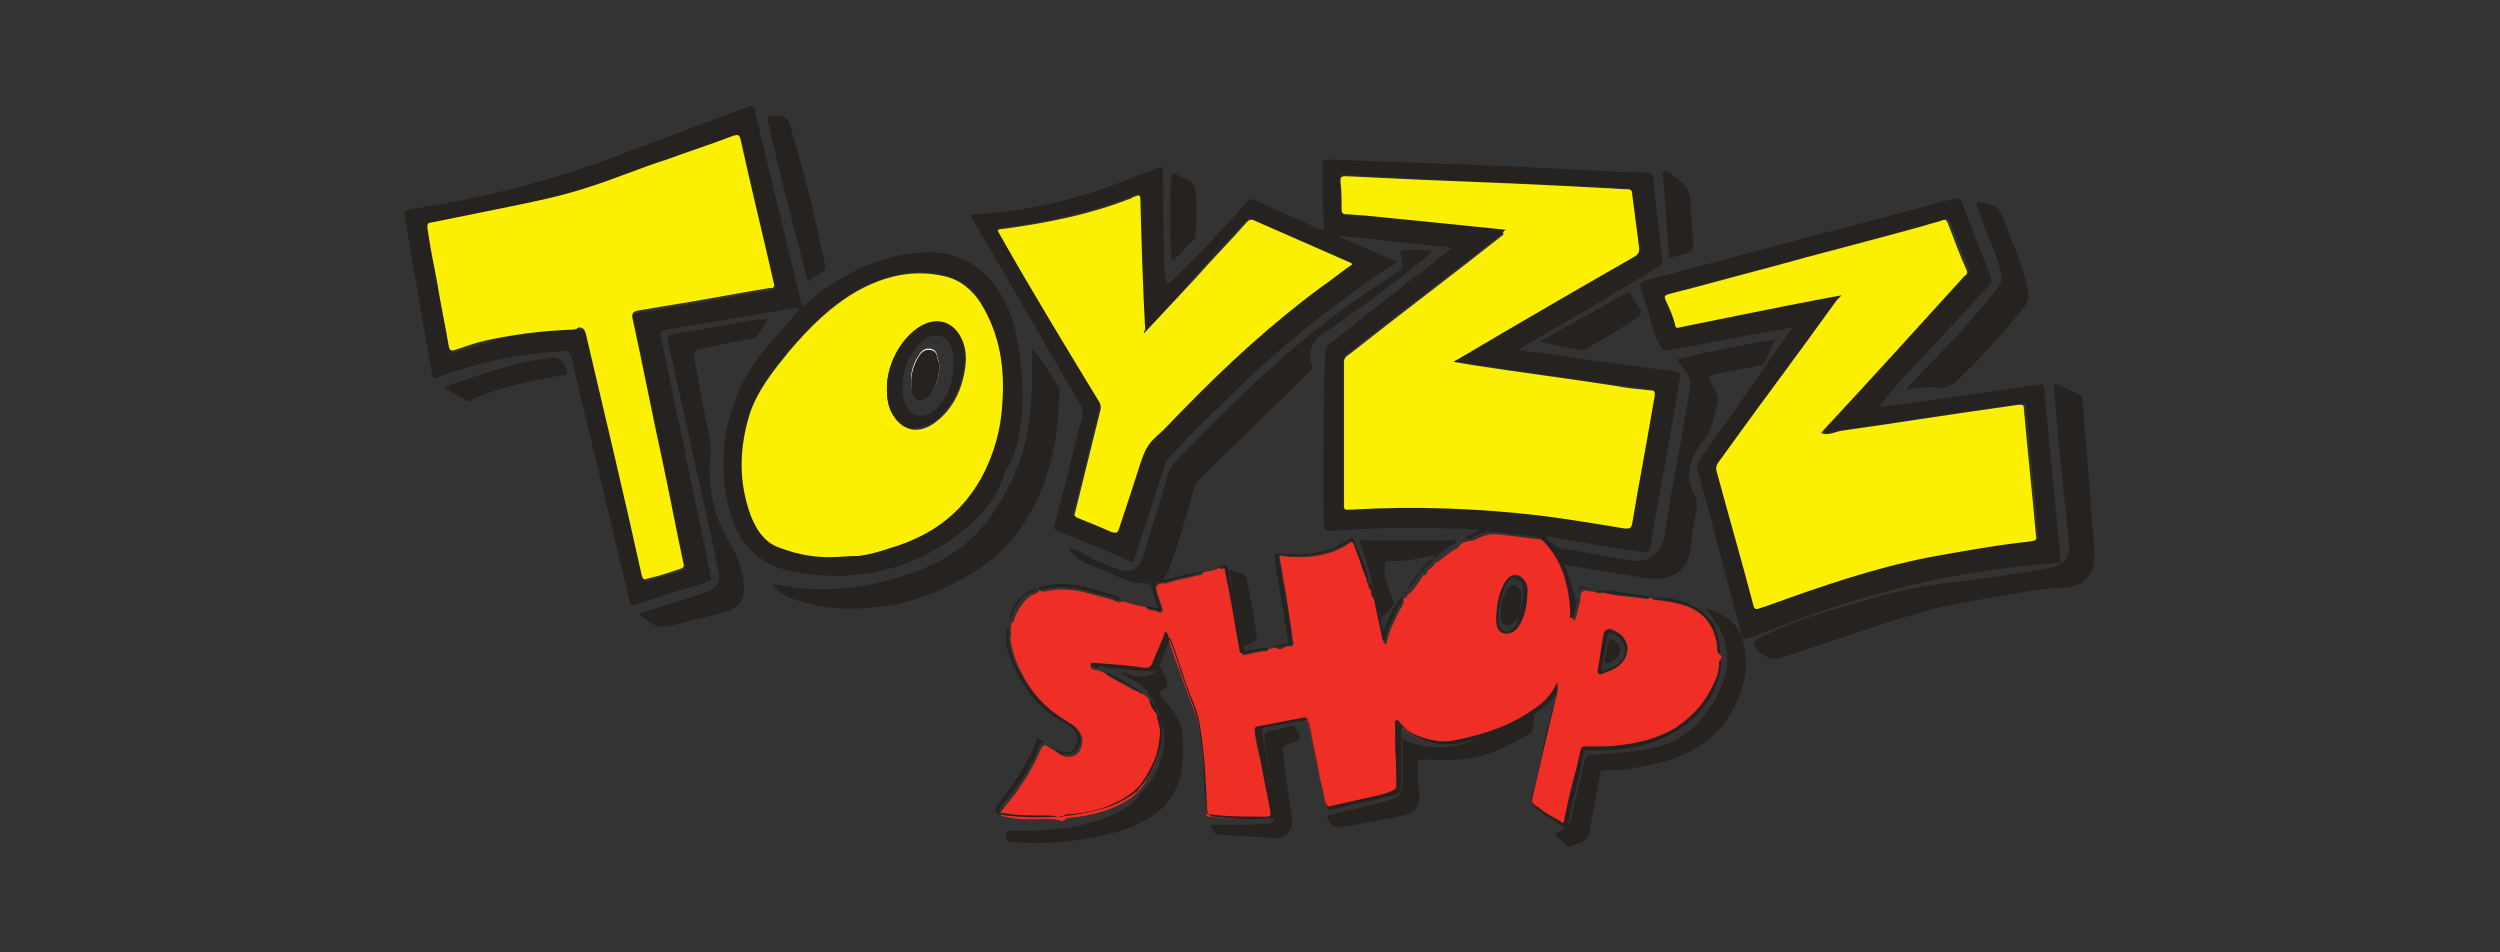 <svg xmlns="http://www.w3.org/2000/svg" width="210" height="80">
  <rect width="100%" height="100%" fill="#333333" stroke="none"/>
  <style>
    .st1{fill:#262220}.st2{fill:#fcf002}.st3{fill:#fdfdfd}
  </style>
  <g id="Layer_1">
    <path d="M96 58.3c.2.1.4.3.6.5.1.5.4.9.7 1.3-.1.2 0 .3 0 .5.1.5.3 1.1.2 1.7-.1.8-.3 1.6-.7 2.4-.5.9-1 1.8-1.9 2.4-1.5 1-3.2 1.4-5 1.6-.1 0-.3 0-.4.1-.1.2-.4.2-.5.1-.4-.1-.8-.1-1.2-.1-1.1 0-2.2.1-3.4-.2-.2 0-.5-.1-.3-.4.4-.6.9-1.1 1.3-1.7.8-1.1 1.5-2.3 2-3.5.1-.2.2-.4.4-.4.3.2.7.4 1 .6.5.5 1.4.5 1.8 0 .5-.7.4-1.6-.3-2.1-.6-.4-1.3-.8-1.9-1.3-1.3-1-2.2-2.4-2.9-3.9-.3-.7-.5-1.4-.6-2.1-.1-.3.1-.5 0-.8 0-.2 0-.5.1-.7.1 0 .2-.1.2-.3.3-.8.7-1.4 1.3-1.9.3-.2.6-.2.8-.5.1 0 .2.1.4.1 1.2-.3 2.5-.2 3.6.1.7.2 1.5.4 2.2.6.2.1.5.3.8.1.7.2 1.3.4 2 .5.2.4.7.2 1 .4.1.1.2.1.3 0 .1-.1.1-.2 0-.4-.1-.4-.3-.8-.4-1.2-.2-.6 0-.8.6-.8.1 0 .2.1.2 0 .8-.3 1.6-.4 2.4-.6.2-.1.5 0 .7-.3.4-.2.9-.1 1.3-.4.1.1.1.1.2.1.3-.1.4 0 .4.3.1.7.2 1.4.4 2 .3 1.5.6 3 .8 4.5.1.3.2.5.5.4.5-.1 1.1-.3 1.6-.3.1 0 .2 0 .3-.2.2 0 .4-.1.6-.1.3.3.6 0 .9-.1.6 0 .6-.1.5-.6-.2-1.3-.4-2.6-.6-4-.2-.9-.3-1.9-.5-2.8 0-.2 0-.2.2-.2.5.1 1 .1 1.5.1 1.5 0 2.9-.3 4.2-1.2.3-.2.3-.1.4.2.4 1 .7 2 1.1 3 0 .1 0 .3.2.3-.1.2-.1.5.2.6-.1.3-.1.5.2.7v.1c.2 1.1.5 2.2.7 3.4 0 .1.1.2.2.2s.1-.1.1-.2c.2-.9.6-1.7 1-2.5.1-.3.5-.6.4-1 0-.1 0-.2.1-.2.2.1.2-.1.2-.2.6-.4.9-1 1.3-1.6v-.1c.3.1.3-.1.4-.3.2-.3.6-.4.7-.8.2.1.2 0 .3-.1l1.2-.9c.2-.1.4-.1.5-.4.2-.1.3-.3.6-.3.1 0 .1 0 .1-.1.2.1.3 0 .5 0 .7-.4 1.3-.6 2.1-.5 1.1.1 2.3.3 3.4.4.2 0 .3.1.4.2.9.9 1.5 1.9 1.9 3.1.3 1 .6 2.1.5 3.2 0 .1 0 .3.1.3.2 0 .1-.2.2-.3l.3-1.2c.1-.3 0-.7.2-.9.2-.2.6 0 .9 0h.2c.2.2.5.1.7.1 1.1.3 2.3.3 3.4.5.2 0 .4.1.5-.1.1 0 .1.1.2.1.1.1.2.1.3.1.8.1 1.5.2 2.2.4 1.7.5 2.7 1.6 3 3.3.1.3-.1.7.3 1v.4c-.1.1-.2.2-.2.4 0 .5-.2.9-.3 1.4-.7 1.7-1.7 3.1-3.3 4-1.8 1.1-3.9 1.5-6 1.6h-1.6c-.2 0-.3 0-.4.2-.1.4-.2.9-.3 1.3-.4 1.5-.7 3.1-1.1 4.6-.1.2-.1.3-.3.2-.6-.4-1.3-.8-1.9-1.2-.4-.3-.6-.5-.5-1.1.4-1.4.6-2.9 1-4.3.3-1.3.7-2.7 1-4 .1-.3.2-.6.1-1.1-.4.8-1 1.4-1.6 2-2.1 1.6-4.5 2.4-7.1 2.9-1 .2-2.1 0-3-.4-.6-.3-1.1-.6-1.5-1.1-.1-.1-.2-.3-.3-.2-.1.1-.1.2-.1.4v1c0 1.4.2 2.7.1 4.1 0 .2-.1.4-.3.4-.4.1-.8.3-1.2.4-1.3.3-2.7.6-4 .9-.2 0-.3 0-.4-.2-.2-.7-.3-1.4-.5-2.1-.3-1.6-.7-3.2-1-4.8-.1-.3-.2-.4-.5-.3-1.2.2-2.5.5-3.7.7-.3 0-.3.2-.3.4.1.8.3 1.6.5 2.4.3 1.4.6 2.8.8 4.2.1.5 0 .6-.5.6-1.5 0-3 0-4.6-.2-.3 0-.3-.2-.3-.4 0-1.6-.1-3.2-.3-4.8-.1-1.5-.4-3-1-4.5-.3-.7-.5-1.4-.8-2.2-.4-1.1-.8-2.1-1.1-3.2 0-.1 0-.2-.2-.2-.1 0-.1.1-.1.2-.3.8-.7 1.6-1 2.4-.1.3-.3.4-.6.4-1.4-.1-2.8-.3-4.1-.4-.2 0-.5-.1-.5.1s.3.3.6.3h.1l.6.3c0 .1.1.1.2.2.7.4 1.5.8 2.2 1.2.2 0 .4.2.7.3zm29.7-6.6v.4c0 .5.3.9.6 1 .4.1.9-.1 1.2-.5.6-1 .8-2.1.8-3.2 0-.5-.5-1.1-.9-1.1-.5-.1-.7.3-1 .6-.5 1-.7 1.9-.7 2.8zm11 2.7c-.1-.7-.5-1.2-1.2-1.5-.4-.2-.5-.1-.6.3-.2 1-.4 2-.5 3 0 .3.1.4.4.3.4-.1.7-.3 1.1-.5.4-.3.8-.8.8-1.6z" fill="#ef2e26"/>
    <path class="st1" d="M133.7 49.5s-.1 0 0 0c-.4 0-.7-.2-1 0-.2.2-.2.6-.2.9l-.3 1.2c0 .1 0 .3-.2.3s-.1-.2-.1-.3c0-1.1-.2-2.1-.5-3.2-.4-1.2-1-2.2-1.9-3.1-.1-.1-.2-.2-.4-.2-1.2-.1-2.3-.3-3.4-.4-.8-.1-1.5.1-2.1.5-.1.1-.3.1-.5 0 .4-.3.8-.4 1.2-.7-.6 0-1.2-.1-1.8-.1-3.6-.1-7.1-.1-10.7.2-.4 0-.6-.1-.6-.5-.1-3.7 0-7.5 0-11.2 0-1.1.1-2.2.1-3.2 0-.4.1-.6.5-.9 2.8-2.2 5.5-4.4 8.3-6.5.6-.5 1.2-.9 1.9-1.5-3.2-.3-6.4-.7-9.5-1v.1c1.6.7 3.3 1.4 4.9 2.1-1 .6-1.9 1.2-2.7 1.8-4.2 2.9-8.1 6.2-11.7 9.8-1.6 1.5-3.2 3.1-4.7 4.7-.3.3-.4.5-.5.9-.8 2.6-1.7 5.2-2.5 7.7-.1.3-.2.4-.5.2-1.3-.6-2.7-1.2-4-1.7l-2.1-.9c-.3-.1-.1-.3-.1-.4.4-1.7.9-3.4 1.3-5.1.3-1.3.6-2.6 1-3.9.1-.5 0-.8-.2-1.2-1.3-2.2-2.6-4.5-3.9-6.7-1.7-3-3.5-6-5.2-9 0 0 0-.1-.1-.2 1 0 1.9-.1 2.8-.2 4.1-.5 8.1-1.7 11.9-3.3.4-.1.7-.3 1.1-.4.3-.1.4-.1.4.2 0 2.5 0 5 .1 7.6 0 .5 0 1 .1 1.5s.2.5.5.2c2.2-2.1 4.3-4.3 6.3-6.6.2-.3.4-.3.7-.2 1.9.9 3.8 1.7 5.8 2.6v-.6c-.1-1.5-.1-3-.1-4.4V14c0-.6 0-.6.7-.6 5.3.2 10.5.4 15.8.6 3.6.2 7.2.4 10.7.5.4 0 .6.2.6.5.1 1.3.2 2.6.4 3.9l.3 2.7c.1.4 0 .6-.3.8-2.8 1.7-5.6 3.4-8.4 5-1.1.6-2.2 1.3-3.4 2 .6.1 1.2.2 1.7.2 3.8.6 7.7 1.1 11.5 1.6.5.1.5.3.4.6-.5 3-1 6-1.6 9.1l-.9 5.1c-.1.3-.2.4-.5.4-2.6-.4-5.2-.8-7.8-1.3-.1 0-.3 0-.5-.1.4.5.8 1 1.5 1.1 2 .3 3.9.7 5.9 1 1.6.2 2.4-1 2.6-2 .4-2.5.8-5 1.3-7.5.3-1.7.6-3.5.9-5.2 0-.2 0-.4-.1-.6-.3-.6-.6-1.1-1.1-1.6 2.8-.7 5.5-1.2 8.3-1.7-.3.7-.6 1.3-.9 2-.1.2-.2.2-.4.2-1.3.3-2.7.5-4 .8-.3.1-.3.2-.2.4.2.3.3.7.5 1 .2.2.2.4.2.7-.1.5-.2.9-.3 1.4-.2.7-.4 1.4-.9 2-.3.3-.6.8-.8 1.2-.5 1.1-.6 2.2 0 3.3.2.4.3.9.2 1.3-.2 1.1-.4 2.2-.5 3.3-.2 1.5-1 2.3-2.5 2.5-.7.1-1.4-.1-2.2-.2-1.9-.3-3.7-.6-5.6-.9-.1 0-.2-.1-.3 0 .5.9.7 2 1 3.1 0-.2.1-.3.1-.5s.1-.3.1-.5c0-.3.2-.4.5-.3 0 .1.3 0 .6.2zm-7.2-30.2c-.2.1-.3.2-.3.3-4.3 3.4-8.7 6.7-13 10.1-.2.2-.4.3-.4.6v11.6c0 .9-.1.8.8.8 5.2-.3 10.4-.1 15.6.5 2.4.3 4.8.7 7.2 1.1.3.1.5 0 .6-.4.6-3.6 1.3-7.2 1.9-10.8 0-.3 0-.4-.3-.4-1-.1-2.1-.3-3.1-.4-3.9-.6-7.8-1.1-11.7-1.7l-1.8-.3c.1-.2.3-.3.5-.3 4.9-2.9 9.9-5.7 14.8-8.6.2-.1.4-.3.3-.6-.2-1.5-.4-3.1-.6-4.6 0-.3-.2-.4-.4-.4-.7 0-1.3-.1-2-.1-5.1-.2-10.2-.4-15.4-.7l-6.3-.3c-.3 0-.4 0-.4.4.1.8.1 1.6.1 2.4 0 .3.1.4.4.4.5 0 1 .1 1.5.1l6 .6c2 .3 3.9.5 6 .7zM96.1 28v-.3c-.1-3.6-.2-7.1-.4-10.7 0-.8 0-.8-.7-.5-.1 0-.1 0-.2.1-3.4 1.3-6.9 2-10.4 2.5-.7.1-.8.1-.4.7 2.7 4.6 5.5 9.2 8.2 13.8.2.3.2.6.1.9-.7 2.8-1.4 5.7-2.1 8.5-.1.2 0 .3.2.4 1 .4 1.9.8 2.9 1.2.3.1.5.1.6-.3.6-1.8 1.2-3.7 1.8-5.5.3-.8.7-1.6 1.3-2.2.8-.7 1.5-1.5 2.3-2.3 3.6-3.7 7.4-7.3 11.6-10.3.9-.6 1.7-1.3 2.6-1.9-.1 0-.1-.1-.1-.1-2.7-1.2-5.5-2.4-8.2-3.6-.3-.1-.4 0-.6.2-1.4 1.6-2.9 3.1-4.3 4.7-1.3 1.6-2.7 3.1-4.2 4.7z"/>
    <path class="st1" d="M67.5 25.7c1-.9 2.1-1.7 3.3-2.4 2.3-1.3 4.7-2.1 7.3-2.1 2.3 0 4.1 1 5.5 2.8 1 1.4 1.6 3 1.9 4.7.4 2.6.6 5.2.1 7.8-.2 1.1-.5 2.1-1.1 3 0 .1-.1.1-.1.2-.8 2.7-2.7 4.4-4.9 5.9-4 2.6-8.4 3.3-13 2.4-2.9-.6-4.6-2.5-5.3-5.4-.9-3.9-.4-7.7 1.6-11.2.9-1.6 2.2-2.9 3.3-4.2.4-.4.7-.8 1.1-1.3-.6-.1-1.2.1-1.7.2-3.2.5-6.4 1.1-9.6 1.6-.3.1-.5.1-.4.5 1.3 6.2 2.6 12.5 3.9 18.7l.3 1.5c.1.3 0 .4-.3.5-2 .6-4 1.2-6 1.9-.3.1-.4 0-.5-.3-.5-2.1-1-4.1-1.5-6.2-1.1-4.8-2.3-9.5-3.4-14.3-.1-.4-.3-.6-.7-.5-3.6.2-7.1.9-10.5 2.2-.3.1-.4.2-.5-.3-.6-3.2-1.1-6.4-1.7-9.6-.2-1.2-.4-2.5-.6-3.7-.1-.4 0-.4.4-.5 5.7-.9 11.2-2.2 16.6-4.2l12-4.5c.3.1.4.1.4.4 1.3 5.4 2.6 10.8 3.9 16.1.1.1 0 .2.2.3zm-19.7 2h.9c.4-.1.5.1.6.5 1.5 6.8 3.1 13.5 4.7 20.3.1.3.2.4.5.3.9-.3 1.8-.6 2.7-.8.3-.1.4-.2.3-.5-.6-2.8-1.2-5.5-1.7-8.3-.9-4.1-1.7-8.3-2.6-12.4-.1-.3 0-.5.4-.5l3.6-.6c2.5-.4 5-.9 7.5-1.3.2 0 .5 0 .4-.4-1-4-1.9-8.1-2.8-12.1-.1-.4-.2-.5-.6-.3-1.9.7-3.8 1.4-5.6 2-2.2.8-4.3 1.6-6.5 2.3-2.4.8-4.9 1.3-7.4 1.8-2 .4-3.9.8-5.9 1.2-.3.1-.3.2-.3.4.3 1.5.6 3 .8 4.5.3 1.8.7 3.6 1 5.5.1.3.1.4.5.3.9-.3 1.7-.5 2.6-.8 2.2-.8 4.5-1 6.9-1.1zm21.9 19.1c.8 0 1.6-.1 2.4-.2 1-.2 1.9-.4 2.8-.7 3.2-1 5.8-2.8 7.5-5.8 1.1-2 1.7-4.1 1.8-6.4.2-2.9-.3-5.8-1.8-8.3-.7-1.2-1.7-2-3.1-2.3-2.5-.6-4.9 0-7.2 1.2-2.3 1.3-4.1 3.1-5.8 5.1-1.3 1.6-2.6 3.2-3.3 5.2-1 2.9-1 5.8.1 8.7.4 1.1 1 2 2.1 2.5 1.4.7 2.9 1.1 4.5 1zM150.6 27.5c-3.5.6-7 1.3-10.4 1.9-.4.1-.6 0-.8-.4-.4-.9-.7-1.7-.9-2.6-.2-.8-.5-1.6-.7-2.3-.1-.3 0-.4.3-.5l13.5-3.6c4.2-1.1 8.4-2.2 12.5-3.3.4-.1.6-.1.7.3.8 2.1 1.6 4.2 2.4 6.2.1.4.1.6-.2.9-2.4 2.5-4.7 5.1-7.1 7.6-.7.8-1.4 1.6-2.1 2.5.6-.1 1.2-.2 1.8-.2 3.9-.6 7.8-1.1 11.7-1.7.3 0 .3 0 .4.3.4 4.2.8 8.3 1.2 12.5.1.6.1 1.3.2 1.9 0 .3 0 .3-.3.3-7.6.5-15 2.2-22.2 4.9-1.2.5-2.5.9-3.7 1.4-.4.2-.5 0-.6-.3-1.1-4-2.1-8-3.2-12-.2-.6-.3-1.2-.5-1.8-.1-.3-.1-.5.1-.8 2.6-3.6 5.1-7.2 7.6-10.8.2-.2.2-.3.3-.4zm4.1-2.7c-.1.2-.2.3-.2.3-3.3 4.6-6.7 9.1-10 13.7-.2.2-.2.4-.1.7 1 3.8 2.1 7.6 3.1 11.3.1.3.2.4.5.2l.9-.3c4.4-1.6 8.8-3.1 13.4-4 2.8-.5 5.5-1 8.3-1.3.7-.1.7-.1.6-.7-.3-3.5-.7-7-1-10.5 0-.3-.1-.3-.4-.3l-2.1.3c-4.3.6-8.6 1.3-12.9 1.9-.5.1-1 .4-1.6.2 0-.2.1-.2.2-.3 3.9-4.3 7.8-8.6 11.8-12.9.2-.2.2-.3.2-.5-.5-1.3-1.1-2.7-1.6-4-.1-.2-.2-.3-.4-.2-.6.2-1.1.3-1.7.5-4.3 1.2-8.7 2.3-13 3.5-2.8.7-5.5 1.5-8.3 2.2-.3.1-.4.2-.3.5.3.7.5 1.3.8 2 .1.2.2.3.4.3 3-.6 6-1.2 8.9-1.8 1.3-.2 2.8-.5 4.5-.8z"/>
    <path class="st1" d="M172.6 32.2c.7.3 1.5.7 2.2 1 .2.1.1.2.1.3.3 3.4.6 6.7.8 10.1.1.9.2 1.8.2 2.7.2 1.6-.5 2.7-2 3-.4.1-.9.1-1.3.1-2.6.2-5.1.8-7.6 1.2-3.7.6-7.2 2-10.7 3.1-1.6.5-3.2 1.1-4.8 1.6-.7.2-1.3-.2-1.8-.6-.5-.5-.5-.7.1-1.1 1.9-1 3.8-1.7 5.9-2.3 2.7-.8 5.5-1.7 8.3-2.1 1.7-.3 3.4-.4 5.1-.7 1.7-.2 3.4-.5 5.1-.8 1.2-.2 1.7-.9 1.6-2.1-.1-.9-.2-1.9-.3-2.8-.4-3.5-.7-7-1-10.6.1.2 0 .2.1 0zM101 48c-.2.2-.5.2-.7.3-.8.2-1.6.3-2.4.6h-.2c-.6 0-.8.2-.6.8.1.4.3.8.4 1.2 0 .1.1.3 0 .4-.1.1-.2.1-.3 0-.3-.2-.8 0-1-.4.4 0 .7.2 1.1.2-.2-.5-.4-1-.5-1.6-.1-.5-.3-.5-.7-.5-.6 0-1.1-.1-1.6-.3-1.1-.5-2.2-.9-3.3-1.4-.4-.2-.9-.5-1.2-.9-.1-.1-.2-.1-.1-.3.1-.1.2-.1.2 0 .2.1.4.1.6.2 1 .7 2.1 1.1 3.2 1.5 1 .4 1.8 0 2.1-1 .7-2.4 1.5-4.8 2.2-7.2l.3-.6c3-3.1 6.1-6.2 9.4-9.1 3-2.6 6.2-5 9.6-7.1.2-.1.3-.3.3-.6 0-.2-.1-.4-.1-.6-.1-.6-.1-.6.5-.6.7 0 1.4 0 2.2.1-.7.6-1.4 1.1-2.1 1.7-2 1.6-4.1 3.1-6.2 4.6-.3.2-.5.3-.8.5-1 .6-1.5 1.6-1.1 2.8.1.3-.1.4-.2.5-1.5 1.6-3.2 3.1-4.8 4.7-1.5 1.5-3 2.9-4.5 4.4-.2.2-.4.5-.4.7-.6 2.3-1.3 4.6-2.1 6.8-.1.3-.2.6-.5.9 1.2-.2 2.2-.6 3.3-.7zM64.9 49.1c.8 0 1.5.2 2.2.3 2.3.2 4.6.1 6.9-.5 2.4-.6 4.7-1.4 6.7-2.9s3.3-3.6 4.4-5.9c1.3-2.8 1.6-5.8 1.6-8.8v-2c.2.1.3.3.4.5.6.8 1.2 1.6 1.7 2.5.1.1.2.3.2.5-.1 3.2-.5 6.3-1.9 9.2-1.4 3-3.5 5.2-6.4 6.7-2.2 1.2-4.6 2.1-7.1 2.3-2.5.3-4.9.1-7.3-.8-.6-.3-1.1-.6-1.4-1.1zM92.3 56.1c-.1 0-.1 0 0 0-.3 0-.7-.1-.7-.3 0-.2.4-.1.5-.1 1.4.1 2.8.2 4.1.4.3 0 .5-.1.6-.4.3-.8.7-1.6 1-2.4 0-.1 0-.2.1-.2.2 0 .1.1.2.2.4 1.1.8 2.1 1.1 3.2.3.7.5 1.5.8 2.2.6 1.4.8 3 1 4.5l.3 4.8c0 .3 0 .4.3.4 1.5.2 3 .2 4.6.2.6 0 .6-.1.5-.6-.3-1.4-.6-2.8-.8-4.2-.2-.8-.3-1.6-.5-2.4 0-.2 0-.4.3-.4 1.2-.2 2.5-.5 3.7-.7.3-.1.4 0 .5.3.3 1.6.6 3.2 1 4.8.1.7.3 1.4.5 2.1.1.2.2.3.4.2 1.3-.3 2.7-.6 4-.9.4-.1.8-.2 1.2-.4.2-.1.3-.2.3-.4 0-1.4-.1-2.8-.1-4.1v-1c0-.1-.1-.3.1-.4.1-.1.2.1.3.2.4.5.9.9 1.5 1.1 1 .4 2 .6 3 .4 2.6-.5 5-1.3 7.1-2.9.7-.5 1.2-1.1 1.6-2 .1.4 0 .8-.1 1.1-.3 1.3-.7 2.7-1 4-.3 1.4-.6 2.9-1 4.3-.2.6.1.9.5 1.1.6.5 1.2.8 1.9 1.2.2.2.3.1.3-.2.3-1.5.7-3.1 1.1-4.6.1-.4.2-.9.3-1.3.1-.2.2-.2.4-.2h1.6c2.1-.1 4.2-.5 6-1.6 1.5-1 2.6-2.3 3.3-4 .2-.4.3-.9.3-1.4 0-.2.1-.3.2-.4 0 .8-.2 1.6-.5 2.4-.9 2-2.4 3.4-4.4 4.3-2 .9-4.1 1.1-6.2 1-.4 0-.5.1-.5.4-.2 1.2-.5 2.4-.8 3.5-.2.8-.3 1.5-.5 2.4.1-.1.1-.2.2-.3.4-1.7.8-3.4 1.2-5 .1-.5.3-.6.8-.6 1.4-.1 2.8-.2 4.2-.4 3.3-.5 5.4-2.6 6.6-5.6.6-1.5.5-3.1-.2-4.5-.1-.2-.1-.4-.4-.5-.1-.5-.5-.8-.8-1.2h.3c1.3.5 2.4 1.1 2.8 2.6.6 2.2.1 4.2-1 6.1-1.2 2.1-3.1 3.3-5.4 4-1.7.5-3.4.8-5.2.8-.3 0-.4.1-.4.4-.3 1.6-.6 3.3-.9 4.9-.1.3-.2.5-.4.6-.1 0-.1.1-.2.1-1.5.6-.9.6-2.1-.4-.2-.2-.2-.3.1-.4l.6-.3c-.7-.5-1.4-.9-2.1-1.4-.8-.6-.8-.6-.6-1.5.6-2.6 1.2-5.1 1.8-7.7 0-.2.1-.3 0-.5-2 2.2-4.7 3.1-7.4 3.8-2 .5-3.8.2-5.4-1.2h-.1V66c0 .4-.2.7-.6.8-1.7.4-3.5.8-5.2 1.2-.3.1-.4-.1-.5-.4-.5-2.2-1-4.5-1.4-6.8 0-.2-.1-.3-.3-.3-1.1.2-2.3.4-3.4.6-.3.1-.3.2-.3.4.4 2 .8 4.1 1.2 6.1.1.3.1.6.2 1-.1 0-.1 0-.1.1-1.8.2-3.6.1-5.4-.1-.4-.1-.4-.2-.5-.5-.1-2.4-.2-4.8-.6-7.1-.1-.7-.3-1.4-.6-2.1-.7-1.6-1.1-3.2-1.7-4.8-.1-.2-.1-.3-.2-.5-.3.8-.6 1.5-.9 2.3-.1.4-.4.5-.8.5-1.2-.1-2.4-.2-3.5-.3-.5-.1-.7-.3-.8 0zM64.5 26.8c-.3.5-.6 1-.9 1.4-.1.1-.2.2-.3.2l-4.5.9c-.5.1-.5.3-.5.7.4 2.2.8 4.5 1.3 6.7.1.4.1.8.1 1.3-.3 2.8.2 5.4 1.7 7.8.6 1 1 2.2 1.1 3.4.1 1.1-.5 1.9-1.5 2.2l-4.8 1.2c-.5.1-.9.1-1.4-.2-.4-.2-.7-.5-1.1-.8.9-.4 1.8-.6 2.7-.9.9-.3 1.9-.6 2.8-.9 1.1-.4 1.4-.9 1.1-2-.2-1-.4-1.9-.6-2.9-1.2-5.4-2.4-10.9-3.6-16.3-.1-.3 0-.4.3-.5 2.5-.4 5-.9 7.4-1.3.3.1.4 0 .7 0zM160.1 32.7c.7-.8 1.4-1.5 2.2-2.3 1.9-2 3.8-4 5.5-6.2.3-.4.4-.8.3-1.3-.5-1.9-1.4-3.7-2-5.5-.1-.4-.1-.5.4-.4.4.1.8.2 1.2.4l.3.3c.8 2.1 1.8 4.2 2.3 6.5.2.7 0 1.3-.5 1.9-1.2 1.5-2.6 3-3.9 4.4-.4.4-.9.8-1.3 1.3-.4.4-.9.7-1.5.8-1-.2-2 0-3 .1z"/>
    <path class="st1" d="M95.7 66.6c.2.1.2-.1.3-.2 2-2.1 2.3-4.7 1-7.3-.4-.8-.9-1.5-1.7-1.9-.3-.2-.6-.4-.9-.5-.1-.1-.2-.1-.1-.2s.2 0 .2 0c.5.3 1.1.4 1.7.3.4-.1.9-.2 1-.6 0-.1.1-.2.2-.2.2 0 .2.2.2.3l.3.6c.2.4.3.8-.2 1-.4.2-.3.5 0 .8.7.8 1.5 1.7 1.6 2.8.4 3.9-.6 6.3-3.7 7.7-.8.4-1.7.7-2.6.9-2.7.6-5.3.9-8.1.6-.2 0-.4 0-.4-.3.1-.2-.1-.7.4-.6 1 0 2.1 0 3.1-.1 2.1-.1 4.1-.6 6-1.5.5-.3 1-.6 1.5-1.1.2-.3.3-.4.2-.5zM128.9 60.2c-.1.4-.1.7-.2 1.1 0 .2-.1.3-.3.4-1.6.9-3.1 1.7-4.9 2-1.3.2-2.5.1-3.8.1-.6 0-.6 0-.6.6 0 .7 0 1.5.1 2.2.1.4 0 .8-.2 1.2-.1.3-.4.5-.7.6-2 .5-4 .8-6 1.1-.2 0-.9-.6-.8-.9 0-.2.2-.1.4-.2 1.6-.4 3.2-.7 4.8-1.2.8-.2 1.1-.5 1.1-1.4v-3.7c.7.3 1.3.5 2 .6 1.4.2 2.7 0 4-.5 1.7-.6 3.4-1.3 5-2.1 0 .1 0 .1.1.1zM64.8 9.7c1.3.1 1.4.1 1.7 1.3 1.1 3.7 2 7.4 2.8 11.2.1.3 0 .5-.3.7l-.9.6c-.2.2-.3.1-.3-.1-.4-1.5-.8-3.1-1.2-4.6-.7-2.7-1.4-5.5-2-8.2 0-.2-.1-.3-.1-.5 0-.3 0-.4.3-.4zM107.1 68.6c.3-.1.1-.4.1-.5-.3-1.8-.6-3.7-.9-5.5-.2-1.1-.2-1.1.9-1.3.4-.1.8-.1 1.1-.3.3-.1.5 0 .6.3.4.8.5.8-.4 1.1-.8.3-.8.3-.7 1.1.2 1.6.4 3.3.7 4.9.1.5.1 1-.2 1.4-.2.4-.5.6-.9.6l-5.1-.3c-.4 0-.4-.5-.6-.7.2-.2.3-.1.5-.1 1.4 0 2.8 0 4.1-.1.6 0 .6-.1.8-.6-.1 0-.1 0 0 0 0 .1 0 0 0 0zM117.8 50.1c.1.4-.3.7-.4 1-.4.8-.8 1.6-1 2.5 0 .1 0 .2-.1.2s-.2-.1-.2-.2c-.2-1.1-.5-2.2-.7-3.4v-.1l.1-.1c0-.1 0-.2-.1-.3-.3-1.5-.7-2.9-1.2-4.3h8.2c-.1.2-.3.3-.5.4l-1.2.9c-.1.1-.2.2-.3.1.1-.3-.2-.1-.2-.1-1.1.2-2.1.5-3.2.4-.6 0-.6 0-.7.6v.4c.1.8.4 1.5.7 2.3 0 .1.2.3 0 .4-.3.4-.6.8-1 1.1 0-.2-.1-.4-.2-.6.1.2 0 .4.2.6-.1.4.1.7.2 1.1.3-.7.6-1.3.8-1.9.3-.2.4-.6.8-1zm-2 1s0 .1 0 0v0c0 .1 0 0 0 0zM129.3 28.7c.6-.3 1.1-.6 1.6-.9 1.8-1 3.7-2 5.5-3.1.3-.2.5-.2.7.2.2.3.4.7.6 1 .2.3.2.6-.2.8-1.4.9-2.8 1.8-4.3 2.6-.2.1-.3.1-.5.1-1-.2-2.2-.4-3.4-.7zM39.5 33.7c-.1 0-.2 0-.3-.1-.6-.3-1.1-.5-1.6-.9-.1-.1-.2-.1-.2-.2s.1-.1.2-.1c2.7-.9 5.4-1.9 8.3-2.3 1-.2 1.4.1 1.7 1.1.1.2 0 .3-.2.3-2.6.4-5.2 1-7.7 2-.1.2-.2.2-.2.2zM142.2 19.7c0 1.5.2 1.4-1 1.7-.2.1-.5.1-.7.2-.2.1-.3.1-.3-.2-.2-2.2-.3-4.4-.5-6.6 0-.1-.1-.3.1-.4.1-.1.3.1.4.1.4.3.8.6 1.3 1 .3.3.4.7.5 1.1 0 1.2.1 2.3.2 3.1zM98.4 21.9c-.1-1.3-.1-2.6-.1-3.9 0-1.1 0-2.1.1-3.2 0-.2.1-.3.3-.2.4.2.9.4 1.3.6.2.1.2.2.3.4.2.6.2 1.2.2 1.8 0 .8 0 1.6-.1 2.4 0 .2 0 .3-.2.4-.5.5-1 1.1-1.6 1.6 0 0-.1.1-.2.1zM106.5 54.4c0 .2-.1.2-.3.2-.6.1-1.1.2-1.6.3-.3.1-.5-.1-.5-.4-.3-1.5-.5-3-.8-4.5-.1-.7-.3-1.4-.4-2 0-.3-.1-.4-.4-.3-.1 0-.2 0-.2-.1.1 0 .2-.1.3-.1.4-.1.5 0 .6.4.1.5.2 1.1.3 1.6 0-.5-.1-1-.2-1.4-.1-.2 0-.3.2-.2l.9.3c.2.1.3.2.3.3.3 1.5.6 3 .8 4.5.1 1 .2.7-.8 1.2-.1.1-.3 0-.2.3.1.2.2.2.4.1.5 0 1-.2 1.6-.2z"/>
    <path class="st1" d="M87.7 62.3c-.2.1-.3.2-.4.4-.5 1.3-1.2 2.4-2 3.5-.4.6-.9 1.1-1.3 1.7-.2.4.1.4.3.4 1.1.2 2.2.2 3.4.2.4 0 .8 0 1.2.1.2 0 .4.1.5-.1.1-.1.3-.1.4-.1 1.8-.1 3.5-.6 5-1.6.9-.6 1.4-1.4 1.9-2.4.4-.7.6-1.5.7-2.4.1-.6 0-1.1-.2-1.7 0-.2-.1-.3 0-.5.5.9.5 1.8.3 2.8-.3 1.3-.8 2.6-1.8 3.6 0 .1-.1.1-.1.2-1 .8-2.1 1.3-3.2 1.6-2.6.7-5.3.8-7.9.5-1-.1-1.1-.4-.5-1.2 1-1.2 1.9-2.6 2.6-4 .2-.4.4-.8.5-1.3.2.1.4.1.6.3zM115 49c-.2 0-.2-.1-.2-.3-.4-1-.7-2-1.1-3-.1-.2-.2-.3-.4-.2-1.2.9-2.7 1.2-4.2 1.2-.5 0-1 0-1.5-.1-.2 0-.2 0-.2.2.2.9.3 1.9.5 2.8.2 1.3.5 2.6.6 4 .1.6.1.6-.5.6-.3 0-.6.3-.9.1.3-.2.6-.2.9-.2.3 0 .3-.1.2-.3l-.9-5.4c-.1-.5-.2-1-.2-1.5-.1-.3 0-.4.4-.4 1.5.1 2.9.1 4.3-.4.5-.2 1-.5 1.5-.8.1-.1.3-.2.4 0 .5 1.2 1.1 2.4 1.3 3.7z"/>
    <path class="st1" d="M84.7 52.8c.1.3 0 .5 0 .8.1.7.3 1.4.6 2.1.7 1.5 1.6 2.8 2.9 3.9.6.5 1.3.9 1.9 1.3.7.5.9 1.4.3 2.1-.4.5-1.3.5-1.8 0 .2-.1.3.1.5.1.5.2 1 .1 1.2-.3.3-.5.3-1.1-.1-1.5-.3-.3-.7-.6-1.2-.8-2.2-1.3-3.5-3.4-4.3-5.7-.2-.5-.2-1.1-.2-1.7.1-.2.1-.3.2-.3zM94.2 50.3c-.3.2-.6 0-.8-.1-.7-.2-1.5-.4-2.2-.6-1.2-.3-2.4-.4-3.6-.1-.1 0-.3 0-.4-.1 1.3-.5 2.6-.4 3.9-.1.9.2 1.7.5 2.5.7l.6.3zM144.5 55c-.4-.2-.2-.7-.3-1-.3-1.7-1.3-2.8-3-3.3-.7-.2-1.5-.3-2.2-.4-.1 0-.2 0-.3-.1 1.3 0 2.5.1 3.7.8.6.3 1.1.9 1.6 1.4v.2c.3.7.5 1.5.5 2.4zM138.5 50.1c-.1.2-.3.1-.5.1-1.1-.2-2.3-.2-3.4-.5-.2-.1-.5.1-.7-.1 1.1-.1 2.2.2 3.3.3.4 0 .8.1 1.3.2zM87.1 49.4c-.2.3-.5.4-.8.5-.7.5-1.1 1.1-1.3 1.9 0 .1-.1.2-.2.3.2-1.4 1-2.3 2.3-2.7zM96 58.3c-.3-.1-.5-.3-.7-.4-.7-.4-1.5-.8-2.2-1.2-.1-.1-.2-.1-.2-.2.1 0 .3 0 .4.1.8.4 1.7.9 2.5 1.5 0-.1.1 0 .2.2zM97.2 60c-.4-.4-.6-.8-.7-1.3.4.4.7.8.7 1.3zM115.4 50.2c-.3-.2-.2-.4-.2-.7.2 0 .1.2.2.3 0 .1.1.2.1.3-.1 0-.1 0-.1.1zM115.2 49.5c-.3-.1-.3-.3-.2-.6.2.2.3.4.2.6zM123 45.2c0 .1 0 .1-.1.1l.1-.1zM125.7 51.7c.1-1 .2-1.9.7-2.7.2-.4.5-.7 1-.6.4 0 .9.6.9 1.1 0 1.1-.1 2.2-.8 3.2-.3.4-.7.6-1.2.5-.4-.1-.6-.5-.6-1v-.5zm1.8.1c-.1.2-.2.3-.4.5-.3.4-.9.2-1-.2-.1-.9 0-1.9.6-2.7.2-.3.5-.3.8-.1.2.2.3.4.3.7 0 .4-.1.8-.1 1.2.2-.6.3-1.3.2-2-.1-.3-.3-.5-.6-.6-.3-.1-.6.1-.7.4-.6 1-.8 2.2-.7 3.4 0 .5.6.8.9.6.5-.3.7-.7.7-1.2zM136.7 54.4c0 .8-.4 1.3-1 1.7-.3.2-.7.3-1.1.5-.3.1-.4 0-.4-.3.2-1 .3-2 .5-3 .1-.4.2-.5.6-.3.9.2 1.3.7 1.4 1.4zm-2.2 2c.5-.1.8-.3 1.2-.5.5-.3.8-.7.8-1.3 0-.6-.4-1-.9-1.3-.5-.2-.5-.2-.6.3 0 .2-.1.3-.1.5-.1.7-.3 1.5-.4 2.3zM118.1 49.7c.3-.6.7-1.2 1.2-1.7 0 0 .1.1 0 .1-.3.5-.7 1.1-1.2 1.6zM119.3 48c.2-.5.6-.8 1.1-1.1 0 .4-.4.5-.7.8-.1.2-.1.4-.4.3z"/>
    <path class="st1" d="M117.9 49.9c0-.1.1-.2.2-.2 0 .1 0 .3-.2.2z"/>
    <path class="st2" d="M126.5 19.3c-2-.2-3.9-.4-5.9-.6l-6-.6c-.5 0-1-.1-1.5-.1-.3 0-.4-.1-.4-.4 0-.8 0-1.6-.1-2.4 0-.3.1-.4.4-.4l6.3.3c5.1.2 10.2.4 15.4.7.7 0 1.3.1 2 .1.3 0 .4.1.4.4.2 1.5.4 3.1.6 4.6 0 .3-.1.4-.3.6-4.9 2.8-9.9 5.7-14.8 8.6-.1.1-.3.1-.5.3l1.8.3c3.9.6 7.8 1.1 11.7 1.7 1 .2 2.1.3 3.1.4.3 0 .3.1.3.4-.6 3.6-1.3 7.2-1.9 10.8-.1.4-.2.4-.6.4-2.4-.4-4.8-.8-7.2-1.1-5.2-.6-10.4-.8-15.6-.5-.9 0-.8.2-.8-.8V30.4c0-.3.2-.5.4-.6 4.3-3.4 8.7-6.7 13-10.1-.1-.2 0-.3.2-.4z"/>
    <path class="st2" d="M96.1 28c1.5-1.6 2.9-3.1 4.3-4.6 1.4-1.6 2.9-3.1 4.3-4.7.2-.2.3-.3.6-.2 2.7 1.2 5.5 2.4 8.2 3.6l.1.1c-.9.6-1.7 1.3-2.6 1.9-4.2 3.1-8 6.6-11.6 10.3-.8.8-1.5 1.6-2.3 2.3-.7.6-1 1.3-1.3 2.2-.6 1.9-1.2 3.7-1.8 5.5-.1.4-.3.4-.6.3-.9-.4-1.9-.8-2.9-1.2-.2-.1-.3-.2-.2-.4.7-2.8 1.4-5.7 2.1-8.5.1-.3.1-.6-.1-.9-2.8-4.6-5.6-9.2-8.2-13.8-.4-.7-.4-.6.4-.7 3.6-.5 7.1-1.2 10.4-2.5.1 0 .1 0 .2-.1.7-.3.7-.3.7.5.1 3.6.2 7.1.4 10.7-.1-.1-.1 0-.1.2zM47.8 27.7c-2.4.1-4.7.4-7 .9-.9.2-1.7.5-2.6.8-.4.1-.4 0-.5-.3-.3-1.8-.7-3.6-1-5.5-.3-1.5-.6-3-.8-4.5 0-.2 0-.4.3-.4 2-.4 3.9-.8 5.9-1.2 2.5-.5 5-1 7.4-1.8 2.2-.7 4.3-1.6 6.5-2.3 1.9-.7 3.8-1.3 5.6-2 .4-.1.5-.1.6.3.9 4.1 1.9 8.1 2.8 12.1.1.4-.1.4-.4.4-2.5.4-5 .9-7.5 1.3l-3.6.6c-.3.1-.4.2-.4.5.9 4.1 1.7 8.3 2.6 12.4.6 2.8 1.1 5.5 1.7 8.3.1.3 0 .4-.3.5-.9.3-1.8.6-2.7.8-.3.1-.4.1-.5-.3-1.5-6.8-3.1-13.5-4.7-20.3-.1-.3-.2-.5-.6-.5-.2.2-.5.2-.8.2zM69.7 46.8c-1.6 0-3-.3-4.5-.9-1.1-.5-1.7-1.5-2.1-2.5-1.1-2.9-1-5.8-.1-8.7.7-2 2-3.6 3.3-5.2 1.7-2 3.5-3.8 5.8-5.1 2.2-1.2 4.6-1.8 7.2-1.2 1.4.3 2.4 1.2 3.1 2.3 1.6 2.6 2 5.4 1.8 8.3-.1 2.2-.7 4.4-1.8 6.4-1.7 3-4.2 4.8-7.5 5.8-.9.3-1.9.6-2.8.7-.9 0-1.6.1-2.4.1zm4.8-14.2c0 .9.1 1.7.7 2.5.4.6 1 1 1.7 1s1.3-.3 1.9-.8c1.1-.9 1.8-2.2 2.1-3.5.3-1.2.4-2.4-.2-3.5-.6-1.1-1.7-1.6-2.9-1-1.8.6-3.3 3.1-3.3 5.3zM154.7 24.8c-1.6.3-3.2.6-4.7.9-3 .6-6 1.2-8.9 1.8-.3.1-.4 0-.4-.3-.2-.7-.5-1.4-.8-2-.1-.3-.1-.4.3-.5 2.8-.7 5.6-1.5 8.3-2.2 4.3-1.2 8.7-2.3 13-3.5.6-.2 1.1-.3 1.7-.5.2-.1.3 0 .4.2.5 1.3 1 2.7 1.6 4 .1.2 0 .4-.2.5-3.9 4.3-7.8 8.6-11.8 12.9-.1.1-.2.2-.2.3.6.2 1.1-.1 1.6-.2 4.3-.6 8.6-1.3 12.9-1.9l2.1-.3c.3 0 .4 0 .4.3.3 3.5.7 7 1 10.5.1.6.1.6-.6.7-2.8.3-5.5.8-8.3 1.3-4.6.9-9 2.4-13.4 4l-.9.3c-.3.1-.4.1-.5-.2-1-3.8-2.1-7.6-3.1-11.3-.1-.3 0-.5.1-.7 3.3-4.6 6.7-9.1 10-13.7l.4-.4z"/>
    <path class="st3" d="M107.1 68.5c0 .1 0 .2 0 0-.1.1-.1 0 0 0z"/>
    <path class="st1" d="M74.5 32.6c0-2.2 1.4-4.6 3.2-5.4 1.2-.5 2.3-.1 2.9 1 .6 1.1.5 2.3.2 3.5-.4 1.4-1 2.6-2.1 3.5-.6.5-1.2.7-1.9.8-.7 0-1.3-.4-1.7-1-.5-.7-.6-1.5-.6-2.4zm5.6-2c0-.5 0-1-.2-1.5-.5-1-1.3-1.2-2.2-.6-.2.1-.4.3-.6.5-.9 1-1.3 2.3-1.3 3.6 0 .6.1 1.1.4 1.6.4.7 1.1.9 1.8.6.4-.2.6-.4.9-.7.9-1.1 1.2-2.3 1.2-3.5zM136.1 54.6c0 .5-.6 1.1-1.1 1.1-.2 0-.2-.1-.2-.2.1-.5.2-1.1.3-1.6 0-.2.1-.2.3-.2.4.2.7.5.7.9z"/>
    <path class="st3" d="M78.9 30.7c0-.1 0-.3-.1-.5-.1-.4-.1-.8-.6-.9-.5-.1-.8.2-1 .5-.6.9-.8 1.8-.6 2.8.1.4.2.8.6.9.5.1.7-.2 1-.6.5-.5.7-1.3.7-2.2z"/>
    <path class="st1" d="M78.9 30.7c0 .9-.2 1.7-.7 2.3-.2.3-.5.7-1 .6-.5-.1-.6-.5-.6-.9-.2-1 .1-2 .6-2.8.2-.3.5-.6 1-.5.5.1.5.5.6.9.1.1.1.3.1.4z"/>
  </g>
</svg>
